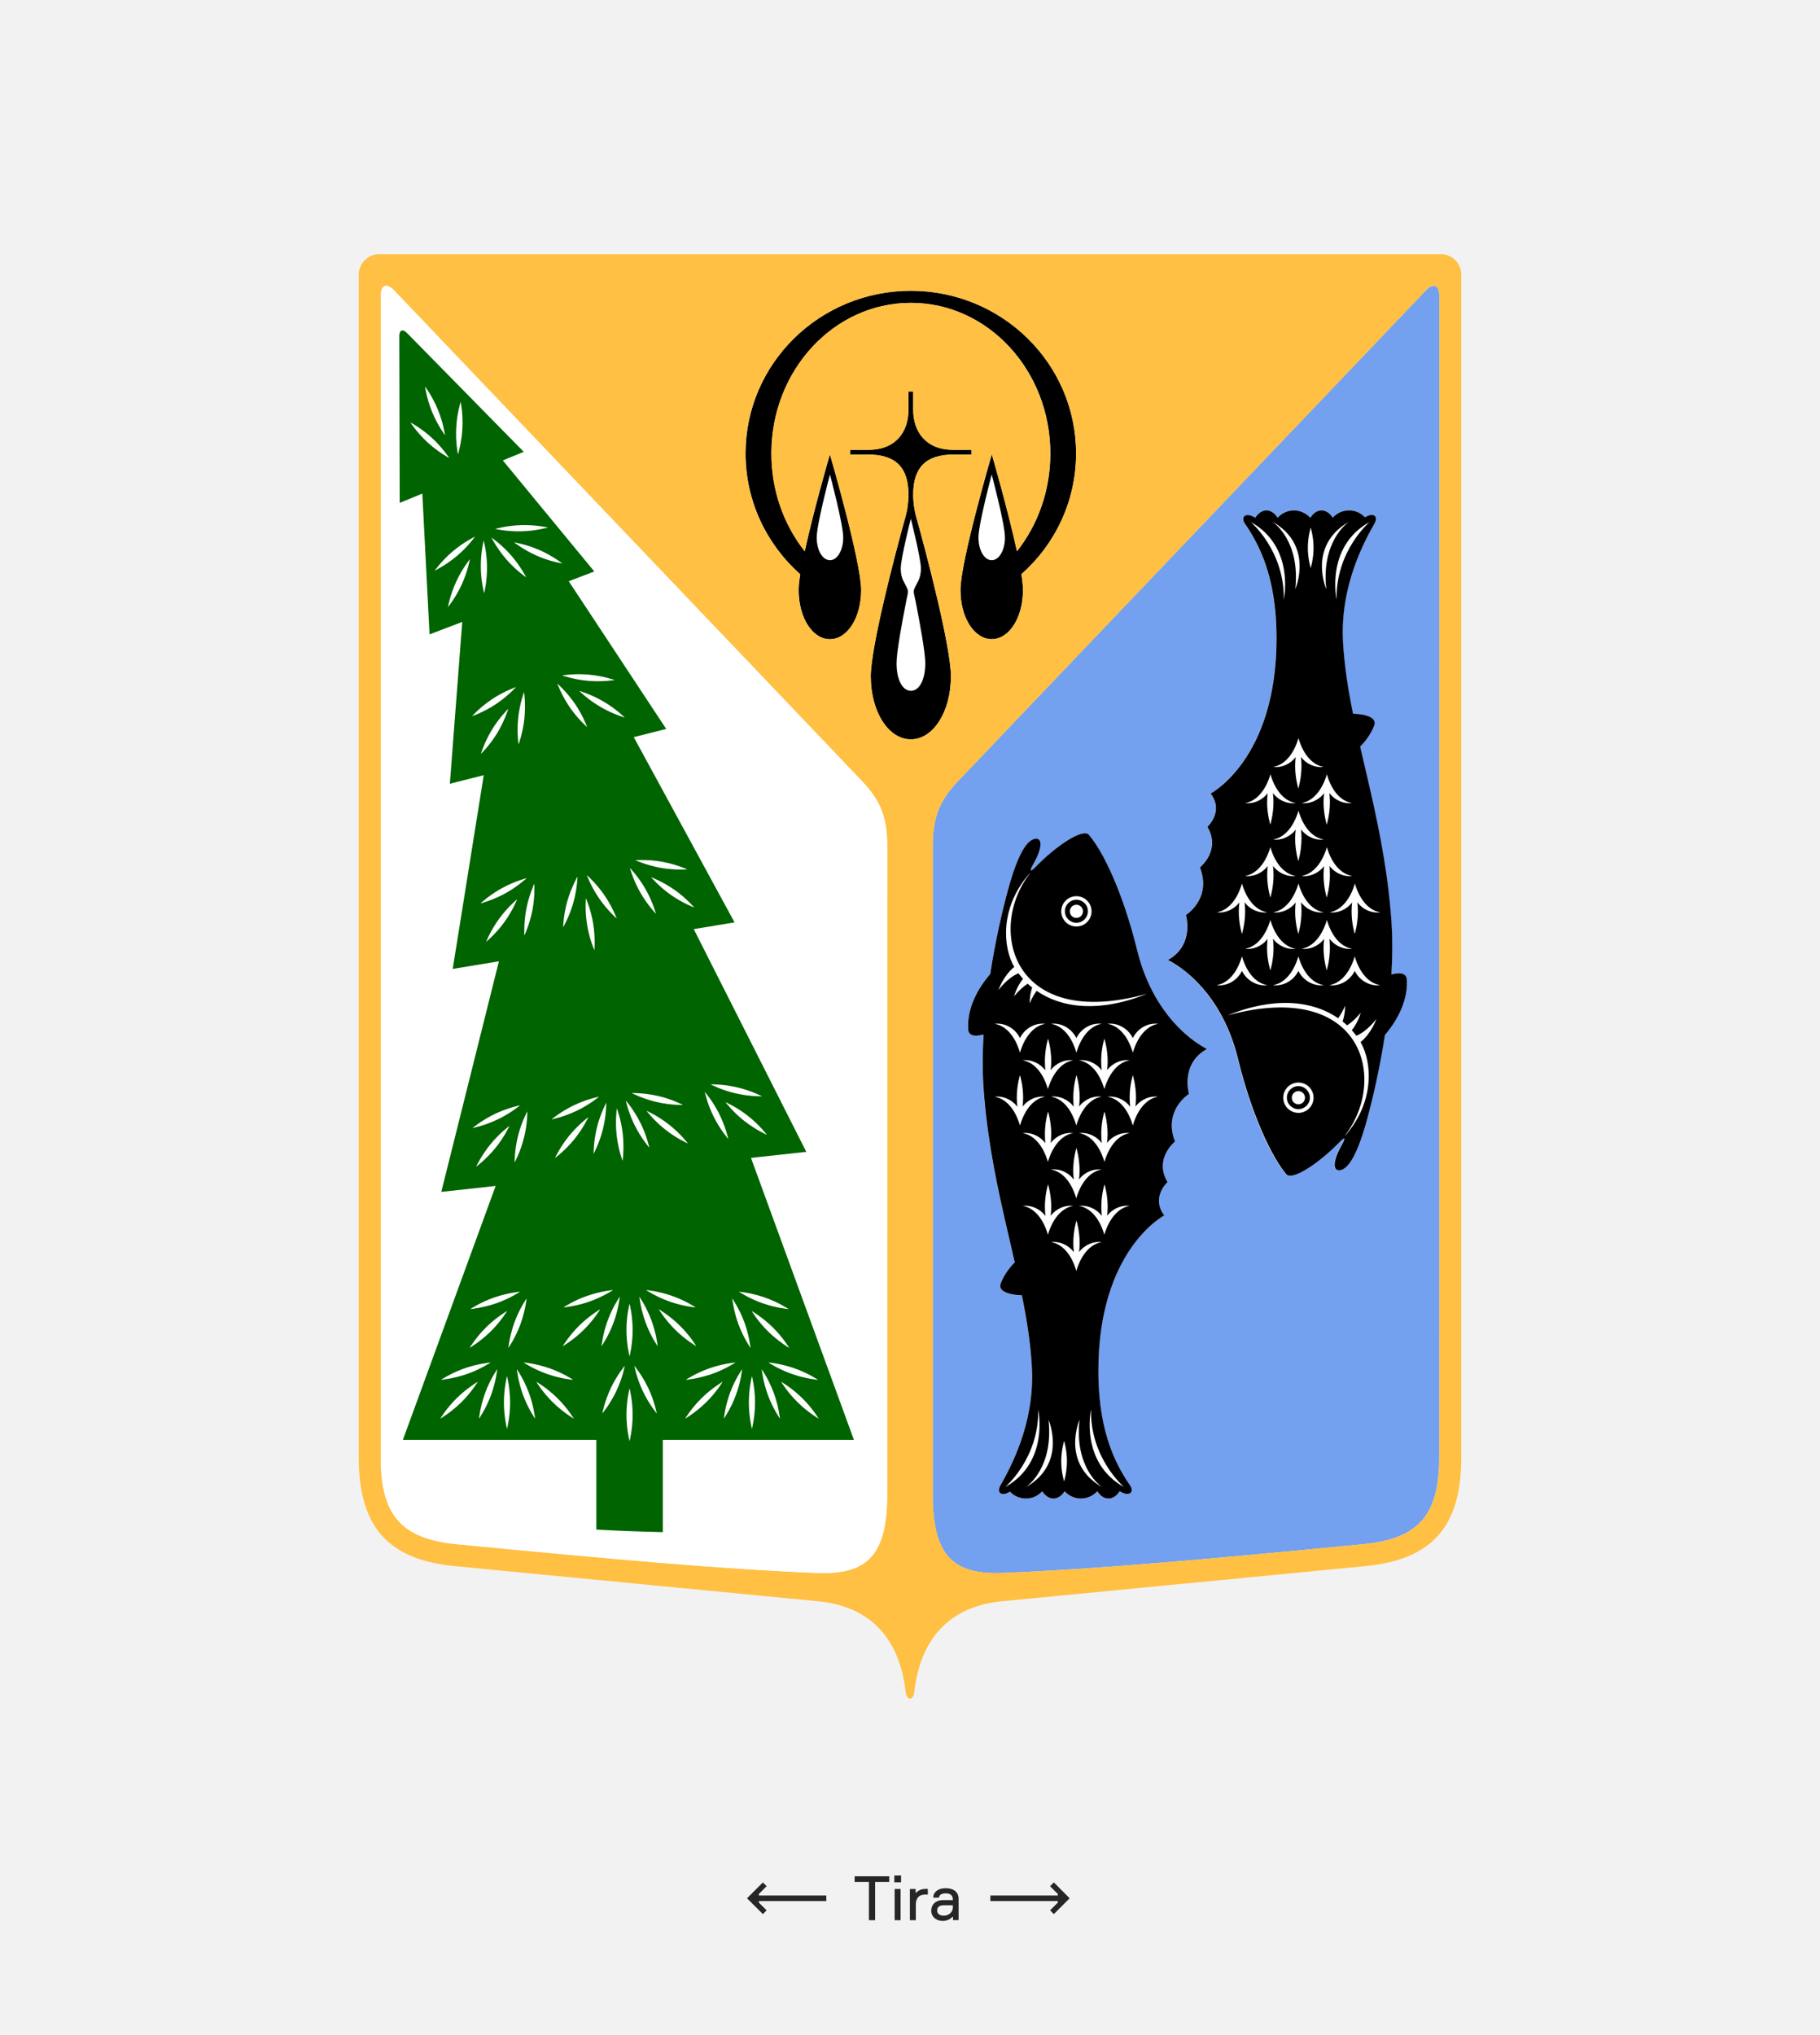 <?xml version="1.0" encoding="utf-8"?>
<!-- Generator: Adobe Illustrator 25.4.0, SVG Export Plug-In . SVG Version: 6.00 Build 0)  -->
<!DOCTYPE svg PUBLIC "-//W3C//DTD SVG 1.1//EN" "http://www.w3.org/Graphics/SVG/1.1/DTD/svg11.dtd">
<svg version="1.1" id="Слой_1" xmlns:x="http://ns.adobe.com/Extensibility/1.0/" xmlns:i="http://ns.adobe.com/AdobeIllustrator/10.0/" xmlns:graph="http://ns.adobe.com/Graphs/1.0/"
	 xmlns="http://www.w3.org/2000/svg" xmlns:xlink="http://www.w3.org/1999/xlink" x="0px" y="0px" viewBox="0 0 2293.1 2563.1"
	 style="enable-background:new 0 0 2293.1 2563.1;" xml:space="preserve">
<style type="text/css">
	.st0{fill:#F2F2F2;}
	.st1{fill:none;}
	.st2{fill:#73A0EF;}
	.st3{fill:#FFC043;}
	.st4{fill:#FFFFFF;}
	.st5{fill:#006400;}
	.st6{fill:#262626;}
</style>
<rect class="st0" width="2293.1" height="2563.1"/>
<g>
	<g>
		<g>
			<path class="st1" d="M496.2,365.3c-9-9.3-16.5-6.2-16.5,6.7v1463.5c0,72.9,26,102.5,96,109.3c199.2,19.3,334.4,31.3,453.5,36.2
				c64.4,2.6,88.6-23.2,88.6-99.2v-814.1c0-41.1-9-60.7-36.1-88.4L496.2,365.3z"/>
			<path class="st1" d="M1797,365.3l-585.6,613.9c-27.1,27.7-36.1,47.3-36.1,88.4v814.1c0,75.9,24,101.8,88.3,99.2
				c119.1-4.9,254.4-16.9,453.8-36.2c70-6.8,96-36.4,96-109.3V372C1813.4,359,1806,356,1797,365.3z"/>
			<path d="M1355.8,571c0-113.1-93.2-204.8-208.2-204.8S939.4,457.9,939.4,571c0,60.4,26.6,114.7,68.9,152.2c-1.3,8.1-2,14.8-2,19.8
				c0,35.3,17.6,62,39.4,62s39.4-26.7,39.4-62c0-35.9-39.4-171-39.4-171s-20.3,69.6-31.7,122.2c-26.2-33.1-42-76.1-42-123.1
				c0-104.7,78.7-189.7,175.7-189.7s175.7,84.9,175.7,189.7c0,47-15.8,89.9-42,123.1c-11.5-52.6-31.7-122.2-31.7-122.2
				s-39.6,135-39.6,170.9c0,35.3,17.6,62,39.4,62s39.4-26.7,39.4-62c0-4.9-0.7-11.7-2-19.8C1329.2,685.7,1355.8,631.4,1355.8,571z"
				/>
			<path d="M1198.1,851.6c0-36.7-30.6-154.1-43.6-200.3c-4.2-14.8-3.9-28.4-3.9-28.4c0-34.2,16.1-50.4,50.4-50.4h23.1v-6H1201
				c-34.2,0-50.4-22.6-50.4-50.4V493h-6v23.1c0,27.8-16.1,50.4-50.4,50.4h-23.1v6h23.1c34.2,0,50.4,16.1,50.4,50.4
				c0,0,0.3,13.5-3.9,28.4c-13,46.2-43.6,163.7-43.6,200.3c0,45.3,22.6,79.5,50.5,79.5S1198.1,896.9,1198.1,851.6z"/>
			<g>
				<path class="st1" d="M1198.1,851.6c0-36.7-30.6-154.1-43.6-200.3c-4.2-14.8-3.9-28.4-3.9-28.4c0-34.2,16.1-50.4,50.4-50.4h23.1
					v-6H1201c-34.2,0-50.4-22.6-50.4-50.4V493h-6v23.1c0,27.8-16.1,50.4-50.4,50.4h-23.1v6h23.1c34.2,0,50.4,16.1,50.4,50.4
					c0,0,0.3,13.5-3.9,28.4c-13,46.2-43.6,163.7-43.6,200.3c0,45.3,22.6,79.5,50.5,79.5S1198.1,896.9,1198.1,851.6z"/>
				<path class="st1" d="M1008.3,723.1c-1.3,8.1-2,14.8-2,19.8c0,35.3,17.6,62,39.4,62s39.4-26.7,39.4-62c0-35.9-39.4-171-39.4-171
					s-20.3,69.6-31.7,122.2C987.8,661,972,618,972,571c0-104.7,78.7-189.7,175.7-189.7s175.7,84.9,175.7,189.7
					c0,47-15.8,89.9-42,123.1c-11.5-52.6-31.7-122.2-31.7-122.2s-39.6,135.1-39.6,171c0,35.3,17.6,62,39.4,62s39.4-26.7,39.4-62
					c0-4.9-0.7-11.7-2-19.8c42.3-37.5,68.9-91.8,68.9-152.2c0-113.1-93.2-204.8-208.2-204.8s-208.2,91.7-208.2,204.8
					C939.4,631.4,966,685.7,1008.3,723.1z"/>
				<path class="st2" d="M1813.4,372c0-12.9-7.4-16-16.5-6.7l-585.6,613.9c-27.1,27.7-36.1,47.3-36.1,88.4v814.1
					c0,75.9,24,101.8,88.3,99.2c119.1-4.9,254.4-16.9,453.8-36.2c70-6.8,96-36.4,96-109.3L1813.4,372L1813.4,372z"/>
				<path class="st3" d="M1815.4,320.1H477.8c-14.2,0-25.8,11.6-25.8,25.8v1489.5c0,87.9,37.4,128.8,121.1,136.9l457.3,44.2
					c67.7,6.5,103.2,48.4,110.7,114c1.3,11.6,9.6,11.6,10.9,0c7.5-65.6,43.1-107.5,110.7-114l457.3-44.2
					c83.7-8.1,121.1-49,121.1-136.9V345.9C1841.2,331.7,1829.6,320.1,1815.4,320.1z M1717.4,1944.7
					c-199.4,19.3-334.6,31.4-453.8,36.2c-64.3,2.6-88.3-23.3-88.3-99.2v-814.1c0-41.1,9-60.7,36.1-88.4L1797,365.3
					c9-9.3,16.5-6.2,16.5,6.7v1463.5C1813.4,1908.3,1787.4,1937.9,1717.4,1944.7z M1147.6,366.2c115,0,208.2,91.7,208.2,204.8
					c0,60.4-26.6,114.7-68.9,152.2c1.3,8.1,2,14.8,2,19.8c0,35.3-17.6,62-39.4,62s-39.4-26.7-39.4-62c0-35.9,39.4-171,39.4-171
					s20.3,69.6,31.7,122.2c26.2-33.1,42-76.1,42-123.1c0-104.7-78.7-189.7-175.7-189.7s-175.7,84.9-175.7,189.7
					c0,47,15.8,89.9,42,123.1c11.5-52.6,31.7-122.2,31.7-122.2s39.4,135.1,39.4,171c0,35.3-17.6,62-39.4,62s-39.4-26.7-39.4-62
					c0-4.9,0.7-11.7,2-19.8c-42.3-37.5-68.9-91.8-68.9-152.2C939.4,457.9,1032.6,366.2,1147.6,366.2z M1117.8,1881.7
					c0,76-24.2,101.8-88.6,99.2c-119-4.9-254.3-16.9-453.5-36.2c-70-6.8-96-36.4-96-109.3V372c0-12.9,7.4-16,16.5-6.7l585.6,613.9
					c27.1,27.7,36.1,47.3,36.1,88.4L1117.8,1881.7L1117.8,1881.7z M1147.6,931.1c-27.9,0-50.5-34.2-50.5-79.5
					c0-36.7,30.6-154.1,43.6-200.3c4.2-14.8,3.9-28.4,3.9-28.4c0-34.2-16.1-50.4-50.4-50.4h-23.1v-6h23.1
					c34.2,0,50.4-22.6,50.4-50.4V493h6v23.1c0,27.8,16.1,50.4,50.4,50.4h23.1v6H1201c-34.2,0-50.4,16.1-50.4,50.4
					c0,0-0.3,13.5,3.9,28.4c13,46.2,43.6,163.7,43.6,200.3C1198.1,896.9,1175.5,931.1,1147.6,931.1z"/>
			</g>
		</g>
		<g>
			<g>
				<path class="st4" d="M1117.8,1881.7c0,76-24.2,101.8-88.6,99.2c-119-4.9-254.3-16.9-453.5-36.2c-70-6.8-96-36.4-96-109.3V372
					c0-12.9,7.4-16,16.5-6.7l585.6,613.9c27.1,27.7,36.1,47.3,36.1,88.4L1117.8,1881.7L1117.8,1881.7z"/>
			</g>
		</g>
		<path class="st4" d="M1045.7,705.5c9.2,0,16.7-12.4,16.7-28.7c0-16.6-16.7-79.2-16.7-79.2s-16.7,62.6-16.7,79.2
			C1029,693.2,1036.4,705.5,1045.7,705.5z"/>
		<path class="st4" d="M1157.1,731.3c2-4,3.2-9.3,3.2-15.2c0-13.2-12.7-62.8-12.7-62.8s-12.7,49.6-12.7,62.8c0,6,1.2,11.3,3.2,15.2
			c7.4,14.7,6.8,10.2,3.7,25.8c-5.3,26.6-12.2,64.2-12.2,78.1c0,22,8.1,34.8,18.1,34.8s18.1-12.8,18.1-34.8c0-13.9-7-51.5-12.2-78.1
			C1150.3,741.5,1149.7,746,1157.1,731.3z"/>
		<path class="st4" d="M1249.5,597.6c0,0-16.7,62.6-16.7,79.2c0,16.4,7.5,28.7,16.7,28.7s16.7-12.4,16.7-28.7
			C1266.2,660.2,1249.5,597.6,1249.5,597.6z"/>
		<path class="st5" d="M1015.9,1450.6l-141.8-280.5l51.4-8.5l-127-233.3l40.9-10.3L716.6,732l32.2-12.3L633.5,579.8l26.4-10.8
			L512.7,419.3c-5.3-5.4-9.7-3.6-9.6,4l0.5,210l28.5-11.7l9.1,177.3l41.2-15.7L566.8,987l42.7-10.8l-39.1,244l58.2-9.6L556,1501
			l68.5-7.5l-116.9,319.8h243.8v113c44.8,2.5,83.7,3.2,83.7,3.2v-116.2h240.8l-129.7-355.1L1015.9,1450.6z M922.6,1635.2
			c0,0,8.8,12.6,15.2,29.8c6.3,17.2,7.8,32.5,7.8,32.5s-8.8-12.6-15.2-29.8C924.1,1650.5,922.6,1635.2,922.6,1635.2z M926.7,1715.8
			c0,0-12.7,8.6-30,14.6s-32.6,7.3-32.6,7.3s12.7-8.6,30-14.6C911.4,1717,926.7,1715.8,926.7,1715.8z M799.2,1720
			c0,0,9.9,11.8,17.7,28.3c7.8,16.6,10.6,31.7,10.6,31.7s-9.9-11.8-17.7-28.3C802,1735.1,799.2,1720,799.2,1720z M813.4,1665.5
			c-6.3-17.2-7.8-32.5-7.8-32.5s8.8,12.6,15.2,29.8c6.3,17.2,7.8,32.5,7.8,32.5S819.7,1682.7,813.4,1665.5z M813.9,1624.6
			c0,0,15.3,1.2,32.6,7.3c17.3,6,30,14.6,30,14.6s-15.3-1.2-32.6-7.3C826.6,1633.1,813.9,1624.6,813.9,1624.6z M797.1,1674.9
			c0,18.3-3.9,33.2-3.9,33.2s-3.9-14.9-3.9-33.2c0-18.3,3.9-33.2,3.9-33.2S797.1,1656.6,797.1,1674.9z M765.7,1662.8
			c6.3-17.2,15.2-29.8,15.2-29.8s-1.5,15.3-7.8,32.5s-15.2,29.8-15.2,29.8S759.4,1680,765.7,1662.8z M742.5,1639.2
			c-17.3,6-32.6,7.3-32.6,7.3s12.7-8.6,30-14.6s32.6-7.3,32.6-7.3S759.8,1633.1,742.5,1639.2z M776.6,1751.7
			c-7.8,16.6-17.7,28.3-17.7,28.3s2.8-15.1,10.6-31.7s17.7-28.3,17.7-28.3S784.5,1735.1,776.6,1751.7z M692.2,1723.1
			c17.3,6,30,14.6,30,14.6s-15.3-1.2-32.6-7.3c-17.3-6-30-14.6-30-14.6S674.9,1717,692.2,1723.1z M655.7,1667.7
			c-6.3,17.2-15.2,29.8-15.2,29.8s1.5-15.3,7.8-32.5s15.2-29.8,15.2-29.8S662,1650.5,655.7,1667.7z M622.6,1634
			c17.3-6,32.6-7.3,32.6-7.3s-12.7,8.6-30,14.6s-32.6,7.3-32.6,7.3S605.3,1640,622.6,1634z M612.6,1671.4
			c13.1-12.8,26.4-20.5,26.4-20.5s-7.9,13.2-20.9,26c-13.1,12.8-26.4,20.5-26.4,20.5S599.6,1684.3,612.6,1671.4z M585.6,1723.1
			c17.3-6,32.6-7.3,32.6-7.3s-12.7,8.6-30,14.6s-32.6,7.3-32.6,7.3S568.3,1729.1,585.6,1723.1z M581.1,1766.1
			c-13.1,12.8-26.4,20.5-26.4,20.5s7.9-13.2,20.9-26c13.1-12.8,26.4-20.5,26.4-20.5S594.1,1753.3,581.1,1766.1z M618.7,1756.8
			c-6.3,17.2-15.2,29.8-15.2,29.8s1.5-15.3,7.8-32.5s15.2-29.8,15.2-29.8S625,1739.6,618.7,1756.8z M638.8,1799.4
			c0,0-3.9-14.9-3.9-33.2c0-18.3,3.9-33.2,3.9-33.2s3.9,14.9,3.9,33.2C642.8,1784.5,638.8,1799.4,638.8,1799.4z M659,1756.8
			c-6.3-17.2-7.8-32.5-7.8-32.5s8.8,12.6,15.2,29.8c6.3,17.2,7.8,32.5,7.8,32.5S665.4,1774,659,1756.8z M696.6,1766.1
			c-13.1-12.8-20.9-26-20.9-26s13.3,7.6,26.4,20.5c13.1,12.8,20.9,26,20.9,26S709.7,1778.9,696.6,1766.1z M709,1695.3
			c0,0,7.9-13.2,20.9-26c13.1-12.8,26.4-20.5,26.4-20.5s-7.9,13.2-20.9,26C722.4,1687.7,709,1695.3,709,1695.3z M793.2,1814.9
			c0,0-3.9-14.9-3.9-33.2c0-18.3,3.9-33.2,3.9-33.2s3.9,14.9,3.9,33.2S793.2,1814.9,793.2,1814.9z M830,1648.8
			c0,0,13.3,7.6,26.4,20.5c13.1,12.8,20.9,26,20.9,26s-13.3-7.6-26.4-20.5C837.9,1662,830,1648.8,830,1648.8z M889.6,1766.1
			c-13.1,12.8-26.4,20.5-26.4,20.5s7.9-13.2,20.9-26c13.1-12.8,26.4-20.5,26.4-20.5S902.7,1753.3,889.6,1766.1z M927.2,1756.8
			c-6.3,17.2-15.2,29.8-15.2,29.8s1.5-15.3,7.8-32.5s15.2-29.8,15.2-29.8S933.6,1739.6,927.2,1756.8z M947.4,1799.4
			c0,0-3.9-14.9-3.9-33.2c0-18.3,3.9-33.2,3.9-33.2s3.9,14.9,3.9,33.2S947.4,1799.4,947.4,1799.4z M967.5,1756.8
			c-6.3-17.2-7.8-32.5-7.8-32.5s8.8,12.6,15.2,29.8c6.3,17.2,7.8,32.5,7.8,32.5S973.9,1774,967.5,1756.8z M1005.1,1766.1
			c-13.1-12.8-20.9-26-20.9-26s13.3,7.6,26.4,20.5c13.1,12.8,20.9,26,20.9,26S1018.2,1778.9,1005.1,1766.1z M1030.7,1737.7
			c0,0-15.3-1.2-32.6-7.3c-17.3-6-30-14.6-30-14.6s15.3,1.2,32.6,7.3C1018,1729.1,1030.7,1737.7,1030.7,1737.7z M968,1677
			c-13.1-12.8-20.9-26-20.9-26s13.3,7.6,26.4,20.5c13.1,12.8,20.9,26,20.9,26S981.1,1689.8,968,1677z M993.6,1648.6
			c0,0-15.3-1.2-32.6-7.3c-17.3-6-30-14.6-30-14.6s15.3,1.2,32.6,7.3C980.8,1640,993.6,1648.6,993.6,1648.6z M937.7,1411.6
			c-14.4-11.3-23.6-23.6-23.6-23.6s14.1,6.1,28.5,17.5c14.4,11.3,23.6,23.6,23.6,23.6S952.1,1422.9,937.7,1411.6z M784.4,1461.9
			c0,0-5.5-14.3-7.5-32.6c-2-18.2,0.3-33.4,0.3-33.4s5.5,14.3,7.5,32.6C786.7,1446.7,784.4,1461.9,784.4,1461.9z M726.5,1398.9
			c-16.5,7.9-31.6,10.8-31.6,10.8s11.7-9.9,28.3-17.8c16.5-7.9,31.6-10.8,31.6-10.8S743,1391,726.5,1398.9z M741.3,1406.9
			c0,0-6.4,14-18,28.2s-24,23.2-24,23.2s6.4-14,18-28.2C728.9,1416,741.3,1406.9,741.3,1406.9z M752.1,1419.9
			c4.4-17.8,11.8-31.2,11.8-31.2s0.2,15.4-4.2,33.1c-4.4,17.8-11.8,31.2-11.8,31.2S747.7,1437.7,752.1,1419.9z M748.9,1196.7
			c0,0-6.3-14-9.2-32.1c-3-18.1-1.5-33.4-1.5-33.4s6.3,14,9.2,32.1C750.3,1181.4,748.9,1196.7,748.9,1196.7z M727.6,1104
			c0,0-0.3,15.4-5.3,33s-12.8,30.8-12.8,30.8s0.3-15.4,5.3-33C719.8,1117.3,727.6,1104,727.6,1104z M702.2,860.9
			c0,0,11.6,10,22,25.1s15.5,29.6,15.5,29.6s-11.6-10-22-25.1C707.4,875.3,702.2,860.9,702.2,860.9z M826.5,1150.8
			c0,0-10.7-11-19.8-26.9s-13-30.8-13-30.8s10.7,11,19.8,26.9C822.5,1136,826.5,1150.8,826.5,1150.8z M761.4,1127.2
			c10.4,15.1,15.6,29.5,15.6,29.5s-11.6-10-22-25.1s-15.6-29.5-15.6-29.5S751,1112.1,761.4,1127.2z M829.1,1380.2
			c17.9,4.1,31.4,11.3,31.4,11.3s-15.4,0.5-33.2-3.7c-17.9-4.1-31.4-11.3-31.4-11.3S811.2,1376.1,829.1,1380.2z M806.8,1413.9
			c8.2,16.4,11.3,31.4,11.3,31.4s-10.1-11.5-18.3-27.9s-11.3-31.4-11.3-31.4S798.6,1397.5,806.8,1413.9z M814.6,1398.9
			c0,0,14.1,6.1,28.5,17.5c14.4,11.3,23.6,23.6,23.6,23.6s-14.1-6.1-28.5-17.5C823.8,1411.2,814.6,1398.9,814.6,1398.9z
			 M917.6,1434.4c0,0-10.1-11.5-18.3-27.9s-11.3-31.4-11.3-31.4s10.1,11.5,18.3,27.9C914.4,1419.4,917.6,1434.4,917.6,1434.4z
			 M960,1380.6c0,0-15.4,0.5-33.2-3.7c-17.9-4.1-31.4-11.3-31.4-11.3s15.3-0.5,33.2,3.7C946.4,1373.4,960,1380.6,960,1380.6z
			 M874.7,1142.9c0,0-14.4-5.4-29.4-15.9s-24.9-22.3-24.9-22.3s14.4,5.4,29.4,15.9C864.8,1131.1,874.7,1142.9,874.7,1142.9z
			 M865.9,1094.8c0,0-15.3,1.3-33.4-1.9c-18-3.2-32-9.6-32-9.6s15.3-1.3,33.4,1.9C851.9,1088.4,865.9,1094.8,865.9,1094.8z
			 M756.5,890.2c-15.8-9.2-26.7-20.1-26.7-20.1s14.8,4.1,30.6,13.4c15.8,9.2,26.7,20.1,26.7,20.1S772.3,899.5,756.5,890.2z
			 M741,857.4c-18.2-1.6-32.7-6.8-32.7-6.8s15.1-2.6,33.4-1c18.2,1.6,32.7,6.8,32.7,6.8S759.2,859,741,857.4z M660.7,904.9
			c-1.9,18.2-7.4,32.6-7.4,32.6s-2.3-15.2-0.4-33.4c1.9-18.2,7.4-32.6,7.4-32.6S662.6,886.7,660.7,904.9z M638.1,704.6
			c-12-13.8-18.9-27.6-18.9-27.6s12.7,8.6,24.8,22.4c12,13.8,18.9,27.6,18.9,27.6S650.1,718.4,638.1,704.6z M610,747.1
			c0,0-4.1-14.8-4.2-33.1c-0.2-18.3,3.6-33.2,3.6-33.2s4.1,14.8,4.2,33.1C613.8,732.2,610,747.1,610,747.1z M676.5,699.9
			c-16.8-7.4-28.8-16.9-28.8-16.9s15.2,2.4,32,9.7c16.8,7.4,28.8,16.9,28.8,16.9S693.3,707.3,676.5,699.9z M657.2,669.1
			c-18.3,0.5-33.3-3-33.3-3s14.7-4.3,33.1-4.8s33.3,3,33.3,3S675.6,668.6,657.2,669.1z M582.6,539.3c-0.9,18.3-5.6,32.9-5.6,32.9
			s-3.2-15-2.2-33.3c0.9-18.3,5.6-32.9,5.6-32.9S583.6,521,582.6,539.3z M560.7,548.1c0,0-9.3-12.3-16.2-29.2c-7-16.9-9-32.2-9-32.2
			s9.3,12.3,16.2,29.2C558.7,532.9,560.7,548.1,560.7,548.1z M517.1,532c0,0,13.6,7.1,27.1,19.5s21.8,25.3,21.8,25.3
			s-13.6-7.1-27.1-19.5C525.4,544.9,517.1,532,517.1,532z M570.6,694.2c14-11.8,27.9-18.4,27.9-18.4s-8.8,12.6-22.9,24.4
			c-14,11.8-27.9,18.4-27.9,18.4S556.6,706,570.6,694.2z M581.8,736c-7.6,16.7-17.4,28.5-17.4,28.5s2.6-15.1,10.3-31.8
			c7.6-16.7,17.4-28.5,17.4-28.5S589.4,719.3,581.8,736z M620.3,880.3c15.3-10.1,29.8-15,29.8-15s-10.2,11.4-25.5,21.6
			c-15.3,10.1-29.8,15-29.8,15S605,890.4,620.3,880.3z M605.9,949.4c0,0,4.4-14.7,13.9-30.4s20.6-26.3,20.6-26.3
			s-4.4,14.7-13.9,30.4C617,938.8,605.9,949.4,605.9,949.4z M670.8,1146.3c-3.5,18-10.1,31.8-10.1,31.8s-1-15.3,2.4-33.3
			c3.5-18,10.1-31.8,10.1-31.8S674.3,1128.3,670.8,1146.3z M632.6,1118.4c16.1-8.8,31-12.5,31-12.5s-11.2,10.5-27.2,19.3
			c-16.1,8.8-31,12.5-31,12.5S616.5,1127.2,632.6,1118.4z M635.2,1161.6c-10.8,14.8-22.7,24.5-22.7,24.5s5.6-14.3,16.4-29.1
			c10.8-14.8,22.7-24.5,22.7-24.5S646,1146.8,635.2,1161.6z M623.6,1402.8c16.5-7.9,31.6-10.8,31.6-10.8s-11.7,9.9-28.3,17.8
			c-16.5,7.9-31.6,10.8-31.6,10.8S607.1,1410.7,623.6,1402.8z M599.9,1469.3c0,0,6.4-14,18-28.2s24-23.2,24-23.2s-6.4,14-18,28.2
			C612.3,1460.2,599.9,1469.3,599.9,1469.3z M660.2,1432.7c-4.4,17.8-11.8,31.2-11.8,31.2s-0.2-15.4,4.2-33.1
			c4.4-17.8,11.8-31.2,11.8-31.2S664.7,1414.9,660.2,1432.7z"/>
		<g>
			<path class="st4" d="M1521,1321c0,0-66.4-29.3-89.2-127.7l0,0l0,0l0,0c-8.4-33.4-18.9-64.3-30-89.7c-2.6-6-5.3-11.6-7.9-16.9
				c-1.3-2.7-2.7-5.2-4-7.7c-6-11.2-12.1-20.5-18-27.5c-7.6-9.1-42.2,14.6-66.5,39.6c-7.6,8-9.1,6.9-3.1-3.7
				c10.9-19.2,11.3-32.6,1.6-31c-10.5,1.8-21.9,20-33.9,64c-7.7,28.1-16.2,65.6-22.5,106.3c-0.6,0.7-1.3,1.5-2,2.4
				c-10.2,12.3-26.5,36.4-25.9,64.4c0,1,0.1,1.9,0.1,2.9c0.6,9.4,10.5,8.9,19.4,6.5c-1.3,22.5-1.5,44.8-0.1,66
				c0.3,5.2,0.8,10.3,1.2,15.4c5.4,61.1,17.4,115.9,29.4,167.5c3,12.9,6,25.6,8.8,38.1c-7.1,7.1-13.4,15.7-17.5,26
				c-0.2,0.4-0.3,0.8-0.4,1.2c-2.3,8.1,6.9,11.6,15.8,13.2c1.3,0.2,2.5,0.4,3.7,0.5c2.8,0.3,5.4,0.5,7.4,0.6
				c6.2,30.6,11,60.7,12.6,90.9c3.2,59.2-18,111.1-39.6,148.3c-3.6,6.3-1.9,10.9,3.2,11c2.3,0.1,5.3-0.8,8.8-2.9
				c1.3,1.3,2.7,2.5,4.2,3.6c4.5,3.2,10,5,15.8,5c2,0,4-0.2,5.9-0.6c5.7-1.2,10.8-4.3,14.7-8.5l0,0c3.6,5.6,8.6,9.1,14.1,9.1
				c2.1,0,4.1-0.5,5.9-1.4c3.1-1.5,5.9-4.2,8.2-7.7l0,0l0,0c3.3,3.5,7.4,6.2,11.9,7.7c2.7,0.9,5.6,1.4,8.7,1.4c1,0,2-0.1,3-0.2
				c6.9-0.7,13-4,17.6-9l0,0c3.6,5.7,8.6,9.2,14.1,9.2l0,0c5.5,0,10.5-3.5,14.1-9.2l0,0c3.7,2.4,6.9,3.4,9.5,3.4
				c5.1,0,7.3-4,4.5-9.3c-0.3-0.5-0.6-1.1-1-1.6c-6-8.6-11.4-17.7-16.3-27.7c-14.5-29.8-23.5-66.8-23.5-116.7
				c0-152.4,83-195.4,83-195.4c-17.2-22.8,4.1-42,4.1-42c-17.6-29.5,9.4-51.1,9.4-51.1c-15.3-39.4,17.6-59.9,17.6-59.9
				S1487.1,1339.8,1521,1321z"/>
			<path class="st4" d="M1471,1209.1c0,0,66.4,29.3,89.2,127.7l0,0l0,0l0,0c8.4,33.4,18.9,64.3,30,89.7c2.6,6,5.3,11.6,7.9,16.9
				c1.3,2.7,2.7,5.2,4,7.7c6,11.2,12.1,20.5,18,27.5c7.6,9.1,42.2-14.6,66.5-39.6c7.6-8,9.1-6.9,3.1,3.7
				c-10.9,19.2-11.3,32.6-1.6,31c10.5-1.8,21.9-20,33.9-64c7.7-28.1,16.2-65.6,22.5-106.3c0.6-0.7,1.3-1.5,2-2.4
				c10.2-12.3,26.5-36.4,25.9-64.4c0-1-0.1-1.9-0.1-2.9c-0.6-9.4-10.5-8.9-19.4-6.5c1.3-22.5,1.5-44.8,0.1-66
				c-0.3-5.2-0.8-10.3-1.2-15.4c-5.4-61.1-17.4-115.9-29.4-167.5c-3-12.9-6-25.6-8.9-38.1c7.1-7.1,13.4-15.7,17.5-26
				c0.2-0.4,0.3-0.8,0.4-1.2c2.3-8.1-6.9-11.6-15.8-13.2c-1.3-0.2-2.5-0.4-3.7-0.5c-2.8-0.3-5.4-0.5-7.4-0.6
				c-6.2-30.6-11-60.7-12.6-90.9c-3.2-59.2,18-111.1,39.6-148.3c3.6-6.3,1.9-10.9-3.2-11c-2.3-0.1-5.3,0.8-8.8,2.9
				c-1.3-1.3-2.7-2.5-4.2-3.6c-4.5-3.2-10-5-15.8-5c-2,0-4,0.2-5.9,0.6c-5.7,1.2-10.8,4.3-14.7,8.5l0,0c-3.6-5.6-8.6-9.1-14.1-9.1
				c-2.1,0-4.1,0.5-5.9,1.4c-3.1,1.5-5.9,4.2-8.2,7.7l0,0l0,0c-3.3-3.5-7.4-6.2-11.9-7.7c-2.7-0.9-5.6-1.4-8.7-1.4c-1,0-2,0.1-3,0.2
				c-6.9,0.7-13,4-17.6,9l0,0c-3.6-5.7-8.6-9.2-14.1-9.2l0,0c-5.5,0-10.5,3.5-14.1,9.2l0,0c-3.7-2.4-6.9-3.4-9.5-3.4
				c-5.1,0-7.3,4-4.5,9.3c0.3,0.5,0.6,1.1,1,1.6c6,8.6,11.4,17.7,16.3,27.7c14.5,29.8,23.5,66.8,23.5,116.7
				c0,152.4-83,195.4-83,195.4c17.2,22.8-4.1,42-4.1,42c17.6,29.5-9.4,51.1-9.4,51.1c15.3,39.4-17.6,59.9-17.6,59.9
				S1505,1190.3,1471,1209.1z"/>
			<path d="M1305.4,1091C1305.7,1090.7,1305.1,1091.3,1305.4,1091L1305.4,1091z"/>
			<path d="M1431.9,1193.2L1431.9,1193.2L1431.9,1193.2L1431.9,1193.2c-8.4-33.4-18.9-64.3-30-89.7c-2.6-6-5.3-11.6-7.9-16.9
				c-1.3-2.7-2.7-5.2-4-7.7c-6-11.2-12.1-20.5-18-27.5c-7.6-9.1-42.2,14.6-66.5,39.6c-7.6,8-9.1,6.9-3.1-3.7
				c10.9-19.2,11.3-32.6,1.6-31c-10.5,1.8-21.9,20-33.9,64c-7.7,28.1-16.2,65.6-22.5,106.3c-0.6,0.7-1.3,1.5-2,2.4
				c-10.2,12.3-26.5,36.4-25.9,64.4c0,1,0.1,1.9,0.1,2.9c0.6,9.4,10.5,8.9,19.4,6.5c-1.3,22.5-1.5,44.8-0.1,66
				c0.3,5.2,0.8,10.3,1.2,15.4c5.4,61.1,17.4,115.9,29.4,167.5c3,12.9,6,25.6,8.8,38.1c-7.1,7.1-13.4,15.7-17.5,26
				c-0.2,0.4-0.3,0.8-0.4,1.2c-2.3,8.1,6.9,11.6,15.8,13.2c1.3,0.2,2.5,0.4,3.7,0.5c2.8,0.3,5.4,0.5,7.4,0.6
				c6.2,30.6,11,60.7,12.6,90.9c3.2,59.2-18,111.1-39.6,148.3c-3.6,6.3-1.9,10.9,3.2,11c2.3,0.1,5.3-0.8,8.8-2.9
				c1.3,1.3,2.7,2.5,4.2,3.6c4.5,3.2,10,5,15.8,5c2,0,4-0.2,5.9-0.6c5.7-1.2,10.8-4.3,14.7-8.5l0,0c3.6,5.6,8.6,9.1,14.1,9.1
				c2.1,0,4.1-0.5,5.9-1.4c3.1-1.5,5.9-4.2,8.2-7.7l0,0l0,0c3.3,3.5,7.4,6.2,11.9,7.7c2.7,0.9,5.6,1.4,8.7,1.4c1,0,2-0.1,3-0.2
				c6.9-0.7,13-4,17.6-9l0,0c3.6,5.7,8.6,9.2,14.1,9.2l0,0c5.5,0,10.5-3.5,14.1-9.2l0,0c3.7,2.4,6.9,3.4,9.5,3.4
				c5.1,0,7.3-4,4.5-9.3c-0.3-0.5-0.6-1.1-1-1.6c-6-8.6-11.4-17.7-16.3-27.7c-14.5-29.8-23.5-66.8-23.5-116.7
				c0-152.4,83-195.4,83-195.4c-17.2-22.8,4.1-42,4.1-42c-17.6-29.5,9.4-51.1,9.4-51.1c-15.3-39.4,17.6-59.9,17.6-59.9
				s-11.2-37.9,22.8-56.7C1521,1321,1454.7,1291.6,1431.9,1193.2z M1316.5,1428.1c0-15.7,4-28.3,4-28.3s4,12.7,4,28.3
				c0,4-0.3,7.9-0.7,11.3c7.3-9.5,18.8-13.8,28.5-12.4c-12.7,1.9-25.3,13.7-32,36.2c-6.6-22.6-19.2-34.3-32-36.2
				c9.8-1.4,21.4,3,28.7,12.6C1316.8,1436.1,1316.5,1432.2,1316.5,1428.1z M1316.5,1336.4c0-15.7,4-28.3,4-28.3s4,12.7,4,28.3
				c0,4-0.3,7.9-0.7,11.3c7.3-9.5,18.8-13.8,28.5-12.4c-12.7,1.9-25.3,13.7-32,36.2c-6.6-22.6-19.2-34.3-32-36.2
				c9.8-1.4,21.4,3,28.7,12.6C1316.8,1344.4,1316.5,1340.5,1316.5,1336.4z M1395.6,1336.4c0,4-0.3,7.9-0.7,11.3
				c7.3-9.5,18.8-13.8,28.5-12.4c-12.7,1.9-25.3,13.7-32,36.2c-6.6-22.6-19.2-34.3-32-36.2c9.8-1.4,21.4,3,28.7,12.6
				c-0.4-3.5-0.7-7.4-0.7-11.5c0-15.7,4-28.3,4-28.3S1395.6,1320.7,1395.6,1336.4z M1395.3,1289.4c11.4-1.7,25.4,4.6,32,17.9
				c6.5-13.3,20.5-19.6,32-17.9c-12.7,1.9-25.3,13.7-32,36.2C1420.7,1303.1,1408.1,1291.3,1395.3,1289.4z M1423.5,1427
				c-12.7,1.9-25.3,13.7-32,36.2c-6.6-22.6-19.2-34.3-32-36.2c9.8-1.4,21.4,3,28.7,12.6c-0.4-3.5-0.7-7.4-0.7-11.5
				c0-15.7,4-28.3,4-28.3s4,12.7,4,28.3c0,4-0.3,7.9-0.7,11.3C1402.2,1429.9,1413.8,1425.6,1423.5,1427z M1352.3,1382.2
				c0-15.7,4-28.3,4-28.3s4,12.7,4,28.3c0,4-0.3,7.9-0.7,11.3c7.3-9.5,18.8-13.8,28.5-12.4c-12.7,1.9-25.3,13.7-32,36.2
				c-6.6-22.6-19.2-34.3-32-36.2c9.8-1.4,21.4,3,28.7,12.6C1352.5,1390.2,1352.3,1386.3,1352.3,1382.2z M1356.2,1325.6
				c-6.6-22.6-19.2-34.3-32-36.2c11.4-1.7,25.4,4.6,32,17.9c6.5-13.3,20.5-19.6,32-17.9C1375.4,1291.3,1362.9,1303.1,1356.2,1325.6z
				 M1352.9,1485.5c-0.4-3.5-0.7-7.4-0.7-11.5c0-15.7,4-28.3,4-28.3s4,12.7,4,28.3c0,4-0.3,7.9-0.7,11.3
				c7.3-9.5,18.8-13.8,28.5-12.4c-12.7,1.9-25.3,13.7-32,36.2c-6.6-22.6-19.2-34.3-32-36.2
				C1334.1,1471.4,1345.7,1475.8,1352.9,1485.5z M1388.3,1531.3c-0.4-3.5-0.7-7.4-0.7-11.5c0-15.7,4-28.3,4-28.3s4,12.7,4,28.3
				c0,4-0.3,7.9-0.7,11.3c7.3-9.5,18.8-13.8,28.5-12.4c-12.7,1.9-25.3,13.7-32,36.2c-6.6-22.6-19.2-34.3-32-36.2
				C1369.4,1517.3,1381,1521.7,1388.3,1531.3z M1427.3,1417.4c-6.6-22.6-19.2-34.3-32-36.2c9.8-1.4,21.4,3,28.7,12.6
				c-0.4-3.5-0.7-7.4-0.7-11.5c0-15.7,4-28.3,4-28.3s4,12.7,4,28.3c0,4-0.3,7.9-0.7,11.3c7.3-9.5,18.8-13.8,28.5-12.4
				C1446.5,1383,1433.9,1394.8,1427.3,1417.4z M1375.3,1147.7c0,10.5-8.5,19.1-19.1,19.1c-10.5,0-19.1-8.5-19.1-19.1
				c0-10.5,8.5-19.1,19.1-19.1C1366.7,1128.6,1375.3,1137.1,1375.3,1147.7z M1297.3,1099.9l0.2,0.2
				c-54.5,70.4-21.7,198.7,147.7,151.4c-60.3,24.3-107.9,17.9-139.1-3.7c-5.8,8-8.7,15.8-8.7,15.8s-0.5-9.3,3.1-19.9
				c-2-1.6-3.9-3.2-5.7-4.9c-10.3,6.9-17.1,15.9-17.1,15.9s2.8-11.4,11.2-22c-2-2.3-3.9-4.6-5.7-7c-14.3,6-25.3,21.2-25.3,21.2
				s6.2-18.1,20-29.2C1263.4,1193,1259.5,1142.8,1297.3,1099.9z M1285.1,1307.3c6.5-13.3,20.5-19.6,32-17.9
				c-12.7,1.9-25.3,13.7-32,36.2c-6.6-22.6-19.2-34.3-32-36.2C1264.6,1287.7,1278.6,1294,1285.1,1307.3z M1285.1,1417.4
				c-6.6-22.6-19.2-34.3-32-36.2c9.8-1.4,21.4,3,28.7,12.6c-0.4-3.5-0.7-7.4-0.7-11.5c0-15.7,4-28.3,4-28.3s4,12.7,4,28.3
				c0,4-0.3,7.9-0.7,11.3c7.3-9.5,18.8-13.8,28.5-12.4C1304.3,1383,1291.8,1394.8,1285.1,1417.4z M1288.5,1518.7
				c9.8-1.4,21.4,3,28.7,12.6c-0.4-3.5-0.7-7.4-0.7-11.5c0-15.7,4-28.3,4-28.3s4,12.7,4,28.3c0,4-0.3,7.9-0.7,11.3
				c7.3-9.5,18.8-13.8,28.5-12.4c-12.7,1.9-25.3,13.7-32,36.2C1313.8,1532.4,1301.3,1520.6,1288.5,1518.7z M1266.5,1872.7
				c0,0,42.7-36.1,41.6-97.6C1308,1775.1,1322.7,1841.4,1266.5,1872.7z M1292.3,1873c-0.1,0.1-0.2,0.1-0.2,0.1
				C1292.2,1873.1,1292.2,1873,1292.3,1873c2.5-1.6,35.2-25,28.8-84.9C1321.1,1788.1,1345.1,1843,1292.3,1873z M1340.7,1865.5
				c0,0-3.6-11.4-3.6-25.4s3.6-25.4,3.6-25.4s3.6,11.4,3.6,25.4S1340.7,1865.5,1340.7,1865.5z M1324.3,1564.3
				c9.8-1.4,21.4,3,28.7,12.6c-0.4-3.5-0.7-7.4-0.7-11.5c0-15.7,4-28.3,4-28.3s4,12.7,4,28.3c0,4-0.3,7.9-0.7,11.3
				c7.3-9.5,18.8-13.8,28.5-12.4c-12.7,1.9-25.3,13.7-32,36.2C1349.6,1577.9,1337,1566.2,1324.3,1564.3z M1388.9,1873
				c-52.8-30-28.8-84.9-28.8-84.9C1353.6,1848,1386.3,1871.4,1388.9,1873c0.1,0,0.1,0.1,0.2,0.1
				C1389.1,1873.1,1389,1873.1,1388.9,1873z M1416.2,1872.7c-56.2-31.2-41.6-97.6-41.6-97.6
				C1373.5,1836.5,1416.2,1872.7,1416.2,1872.7z"/>
			<path d="M1686.7,1439.1C1686.4,1439.3,1687,1438.8,1686.7,1439.1L1686.7,1439.1z"/>
			<path d="M1772.6,1236.6c0-1-0.1-1.9-0.1-2.9c-0.6-9.4-10.5-8.9-19.4-6.5c1.3-22.5,1.5-44.8,0.1-66c-0.3-5.2-0.8-10.3-1.2-15.4
				c-5.4-61.1-17.4-115.9-29.4-167.5c-3-12.9-6-25.6-8.9-38.1c7.1-7.1,13.4-15.7,17.5-26c0.2-0.4,0.3-0.8,0.4-1.2
				c2.3-8.1-6.9-11.6-15.8-13.2c-1.3-0.2-2.5-0.4-3.7-0.5c-2.8-0.3-5.4-0.5-7.4-0.6c-6.2-30.6-11-60.7-12.6-90.9
				c-3.2-59.2,18-111.1,39.6-148.3c3.6-6.3,1.9-10.9-3.2-11c-2.3-0.1-5.3,0.8-8.8,2.9c-1.3-1.3-2.7-2.5-4.2-3.6
				c-4.5-3.2-10-5-15.8-5c-2,0-4,0.2-5.9,0.6c-5.7,1.2-10.8,4.3-14.7,8.5l0,0c-3.6-5.6-8.6-9.1-14.1-9.1c-2.8,0-5.4,0.9-7.8,2.5
				c-2.4,1.6-4.5,3.9-6.3,6.7l0,0l0,0c-2.6-2.8-5.8-5.1-9.3-6.7c-3.5-1.6-7.3-2.5-11.3-2.5c-1,0-2,0.1-3,0.2c-6.9,0.7-13,4-17.6,9
				l0,0c-3.6-5.7-8.6-9.2-14.1-9.2l0,0c-5.5,0-10.5,3.5-14.1,9.2l0,0c-3.7-2.4-6.9-3.4-9.5-3.4c-5.1,0-7.3,4-4.5,9.3
				c0.3,0.5,0.6,1.1,1,1.6c6,8.6,11.4,17.7,16.3,27.7c14.5,29.8,23.5,66.8,23.5,116.7c0,152.4-83,195.4-83,195.4
				c17.2,22.8-4.1,42-4.1,42c17.6,29.5-9.4,51.1-9.4,51.1c15.3,39.4-17.6,59.9-17.6,59.9s11.2,37.9-22.8,56.7
				c0,0,66.4,29.3,89.2,127.7l0,0l0,0l0,0c7.9,31.5,17.7,60.7,28.1,85.1c3.2,7.6,6.5,14.8,9.9,21.5c2.7,5.3,5.3,10.3,8,14.9
				c1.3,2.3,2.7,4.5,4,6.6s2.7,4.1,4,6c2,2.8,4,5.4,5.9,7.8c7.6,9.1,42.2-14.6,66.5-39.6c7.6-8,9.1-6.9,3.1,3.7
				c-10.9,19.2-11.3,32.6-1.6,31c10.5-1.8,21.9-20,33.9-64c7.7-28.1,16.2-65.6,22.5-106.3c0.6-0.7,1.3-1.5,2-2.4
				C1756.9,1288.8,1773.2,1264.6,1772.6,1236.6z M1703.6,1011.3c-9.8,1.4-21.4-3-28.7-12.6c0.4,3.5,0.7,7.4,0.7,11.5
				c0,15.7-4,28.3-4,28.3s-4-12.7-4-28.3c0-4,0.3-7.9,0.7-11.3c-7.3,9.5-18.8,13.8-28.5,12.4c12.7-1.9,25.3-13.7,32-36.2
				C1678.2,997.7,1690.8,1009.4,1703.6,1011.3z M1675.6,1102c0,15.7-4,28.3-4,28.3s-4-12.7-4-28.3c0-4,0.3-7.9,0.7-11.3
				c-7.3,9.5-18.8,13.8-28.5,12.4c12.7-1.9,25.3-13.7,32-36.2c6.6,22.6,19.2,34.3,32,36.2c-9.8,1.4-21.4-3-28.7-12.6
				C1675.3,1094,1675.6,1097.9,1675.6,1102z M1675.6,1193.7c0,15.7-4,28.3-4,28.3s-4-12.7-4-28.3c0-4,0.3-7.9,0.7-11.3
				c-7.3,9.5-18.8,13.8-28.5,12.4c12.7-1.9,25.3-13.7,32-36.2c6.6,22.6,19.2,34.3,32,36.2c-9.8,1.4-21.4-3-28.7-12.6
				C1675.3,1185.7,1675.6,1189.6,1675.6,1193.7z M1639.8,1056.1c0,15.7-4,28.3-4,28.3s-4-12.7-4-28.3c0-4,0.3-7.9,0.7-11.3
				c-7.3,9.5-18.8,13.8-28.5,12.4c12.7-1.9,25.3-13.7,32-36.2c6.6,22.6,19.2,34.3,32,36.2c-9.8,1.4-21.4-3-28.7-12.6
				C1639.6,1048.1,1639.8,1052,1639.8,1056.1z M1639.8,1147.8c0,15.7-4,28.3-4,28.3s-4-12.7-4-28.3c0-4,0.3-7.9,0.7-11.3
				c-7.3,9.5-18.8,13.8-28.5,12.4c12.7-1.9,25.3-13.7,32-36.2c6.6,22.6,19.2,34.3,32,36.2c-9.8,1.4-21.4-3-28.7-12.6
				C1639.6,1139.8,1639.8,1143.7,1639.8,1147.8z M1568.6,1103.1c12.7-1.9,25.3-13.7,32-36.2c6.6,22.6,19.2,34.3,32,36.2
				c-9.8,1.4-21.4-3-28.7-12.6c0.4,3.5,0.7,7.4,0.7,11.5c0,15.7-4,28.3-4,28.3s-4-12.7-4-28.3c0-4,0.3-7.9,0.7-11.3
				C1589.8,1100.2,1578.3,1104.5,1568.6,1103.1z M1603.8,998.7c0.4,3.5,0.7,7.4,0.7,11.5c0,15.7-4,28.3-4,28.3s-4-12.7-4-28.3
				c0-4,0.3-7.9,0.7-11.3c-7.3,9.5-18.8,13.8-28.5,12.4c12.7-1.9,25.3-13.7,32-36.2c6.6,22.6,19.2,34.3,32,36.2
				C1622.7,1012.8,1611.1,1008.4,1603.8,998.7z M1564.8,1112.7c6.6,22.6,19.2,34.3,32,36.2c-9.8,1.4-21.4-3-28.7-12.6
				c0.4,3.5,0.7,7.4,0.7,11.5c0,15.7-4,28.3-4,28.3s-4-12.7-4-28.3c0-4,0.3-7.9,0.7-11.3c-7.3,9.5-18.8,13.8-28.5,12.4
				C1545.6,1147,1558.2,1135.3,1564.8,1112.7z M1564.8,1204.4c6.6,22.6,19.2,34.3,32,36.2c-11.4,1.7-25.4-4.6-32-17.9
				c-6.5,13.3-20.5,19.6-32,17.9C1545.6,1238.7,1558.2,1227,1564.8,1204.4z M1596.4,1193.7c0-4,0.3-7.9,0.7-11.3
				c-7.3,9.5-18.8,13.8-28.5,12.4c12.7-1.9,25.3-13.7,32-36.2c6.6,22.6,19.2,34.3,32,36.2c-9.8,1.4-21.4-3-28.7-12.6
				c0.4,3.5,0.7,7.4,0.7,11.5c0,15.7-4,28.3-4,28.3S1596.4,1209.3,1596.4,1193.7z M1635.9,1204.4c6.6,22.6,19.2,34.3,32,36.2
				c-11.4,1.7-25.4-4.6-32-17.9c-6.5,13.3-20.5,19.6-32,17.9C1616.7,1238.7,1629.2,1227,1635.9,1204.4z M1725.6,657.4
				c0,0-42.7,36.1-41.6,97.6C1684.1,755,1669.4,688.6,1725.6,657.4z M1699.8,657c0.1-0.1,0.2-0.1,0.2-0.1
				C1699.9,657,1699.8,657,1699.8,657c-2.5,1.6-35.2,25-28.8,84.9C1671,741.9,1647,687.1,1699.8,657z M1651.4,664.5
				c0,0,3.6,11.4,3.6,25.4c0,14.1-3.6,25.4-3.6,25.4s-3.6-11.4-3.6-25.4S1651.4,664.5,1651.4,664.5z M1667.8,965.8
				c-9.8,1.4-21.4-3-28.7-12.6c0.4,3.5,0.7,7.4,0.7,11.5c0,15.7-4,28.3-4,28.3s-4-12.7-4-28.3c0-4,0.3-7.9,0.7-11.3
				c-7.3,9.5-18.8,13.8-28.5,12.4c12.7-1.9,25.3-13.7,32-36.2C1642.5,952.1,1655.1,963.8,1667.8,965.8z M1603.2,657
				c52.8,30,28.8,84.9,28.8,84.9C1638.4,682,1605.7,658.7,1603.2,657c-0.1,0-0.1-0.1-0.2-0.1C1603,656.9,1603.1,657,1603.2,657z
				 M1575.9,657.4c56.2,31.2,41.6,97.6,41.6,97.6C1618.6,693.5,1575.9,657.4,1575.9,657.4z M1616.8,1382.4
				c0-10.5,8.5-19.1,19.1-19.1c10.5,0,19.1,8.5,19.1,19.1c0,10.5-8.5,19.1-19.1,19.1C1625.3,1401.4,1616.8,1392.9,1616.8,1382.4z
				 M1694.8,1430.2l-0.2-0.2c54.5-70.4,23.1-197.6-147.7-151.4c60.3-24.3,107.9-17.9,139.1,3.7c5.8-8,8.7-15.8,8.7-15.8
				s0.5,9.3-3.1,19.9c2,1.6,3.9,3.2,5.7,4.9c10.3-6.9,17.1-15.9,17.1-15.9s-2.8,11.4-11.2,22c2,2.3,3.9,4.6,5.7,7
				c14.3-6,25.3-21.2,25.3-21.2s-6.2,18.1-20,29.2C1728.7,1337.1,1732.6,1387.3,1694.8,1430.2z M1706.9,1222.7
				c-6.5,13.3-20.5,19.6-32,17.9c12.7-1.9,25.3-13.7,32-36.2c6.6,22.6,19.2,34.3,32,36.2C1727.5,1242.3,1713.5,1236.1,1706.9,1222.7
				z M1710.2,1136.3c0.4,3.5,0.7,7.4,0.7,11.5c0,15.7-4,28.3-4,28.3s-4-12.7-4-28.3c0-4,0.3-7.9,0.7-11.3
				c-7.3,9.5-18.8,13.8-28.5,12.4c12.7-1.9,25.3-13.7,32-36.2c6.6,22.6,19.2,34.3,32,36.2C1729.1,1150.4,1717.5,1146,1710.2,1136.3z
				"/>
		</g>
	</g>
	<path d="M1356.2,1133.1c-8,0-14.5,6.5-14.5,14.5s6.5,14.5,14.5,14.5s14.5-6.5,14.5-14.5C1370.8,1139.6,1364.2,1133.1,1356.2,1133.1
		z M1356.2,1156c-4.6,0-8.3-3.7-8.3-8.3c0-4.6,3.7-8.3,8.3-8.3s8.3,3.7,8.3,8.3C1364.5,1152.3,1360.8,1156,1356.2,1156z"/>
	<path d="M1635.9,1367.8c-8,0-14.5,6.5-14.5,14.5s6.5,14.5,14.5,14.5s14.5-6.5,14.5-14.5C1650.4,1374.4,1643.9,1367.8,1635.9,1367.8
		z M1635.9,1390.7c-4.6,0-8.3-3.7-8.3-8.3c0-4.6,3.7-8.3,8.3-8.3s8.3,3.7,8.3,8.3S1640.5,1390.7,1635.9,1390.7z"/>
</g>
<g>
	<g>
		<polygon class="st6" points="1076.8,2370 1094.8,2370 1094.8,2418.2 1102.6,2418.2 1102.6,2370 1120.4,2370 1120.4,2362.9 
			1076.8,2362.9 		"/>
		<rect x="1127.2" y="2378.9" class="st6" width="7.5" height="39.3"/>
		<rect x="1126.8" y="2361.9" class="st6" width="8.5" height="8.6"/>
		<path class="st6" d="M1154.4,2383.5h-0.8v-4.6h-7.2v39.3h7.5v-19.7c0-8.1,4.1-12.6,11.6-12.6h3.5v-7.1h-3.2
			C1159.2,2378.9,1155.7,2382,1154.4,2383.5z"/>
		<path class="st6" d="M1191.5,2377.9c-9.2,0-15.3,4.5-15.7,11.4v0.5h7.4v-0.5c0.3-3.1,3.3-4.9,8.4-4.9c5.8,0,8.9,2.6,8.9,7.5v1h-12
			c-11.2,0-15.2,7.1-15.2,13.2c0,8.5,7.2,13,14.3,13c5.1,0,9.6-1.9,12.3-5.1h0.8v4.1h7.1v-26.6
			C1207.9,2383,1201.8,2377.9,1191.5,2377.9z M1200.5,2399.4v2.9c0,5.6-5.1,10.2-11.3,10.2c-5.3,0-8.4-2.4-8.4-6.5
			c0-4.5,2.8-6.6,8.7-6.6L1200.5,2399.4L1200.5,2399.4z"/>
		<polygon class="st6" points="956.1,2385.2 965.9,2375.4 961.2,2370.6 941.2,2390.6 961.2,2410.5 965.9,2405.8 956.1,2396 
			956.2,2394.1 1041.1,2394.1 1041.1,2387.1 956.2,2387.1 		"/>
		<polygon class="st6" points="1323,2375.4 1332.8,2385.2 1332.8,2387.1 1247.8,2387.1 1247.8,2394.1 1332.8,2394.1 1332.8,2396 
			1323,2405.8 1327.8,2410.5 1347.7,2390.6 1327.8,2370.6 		"/>
	</g>
</g>
</svg>
